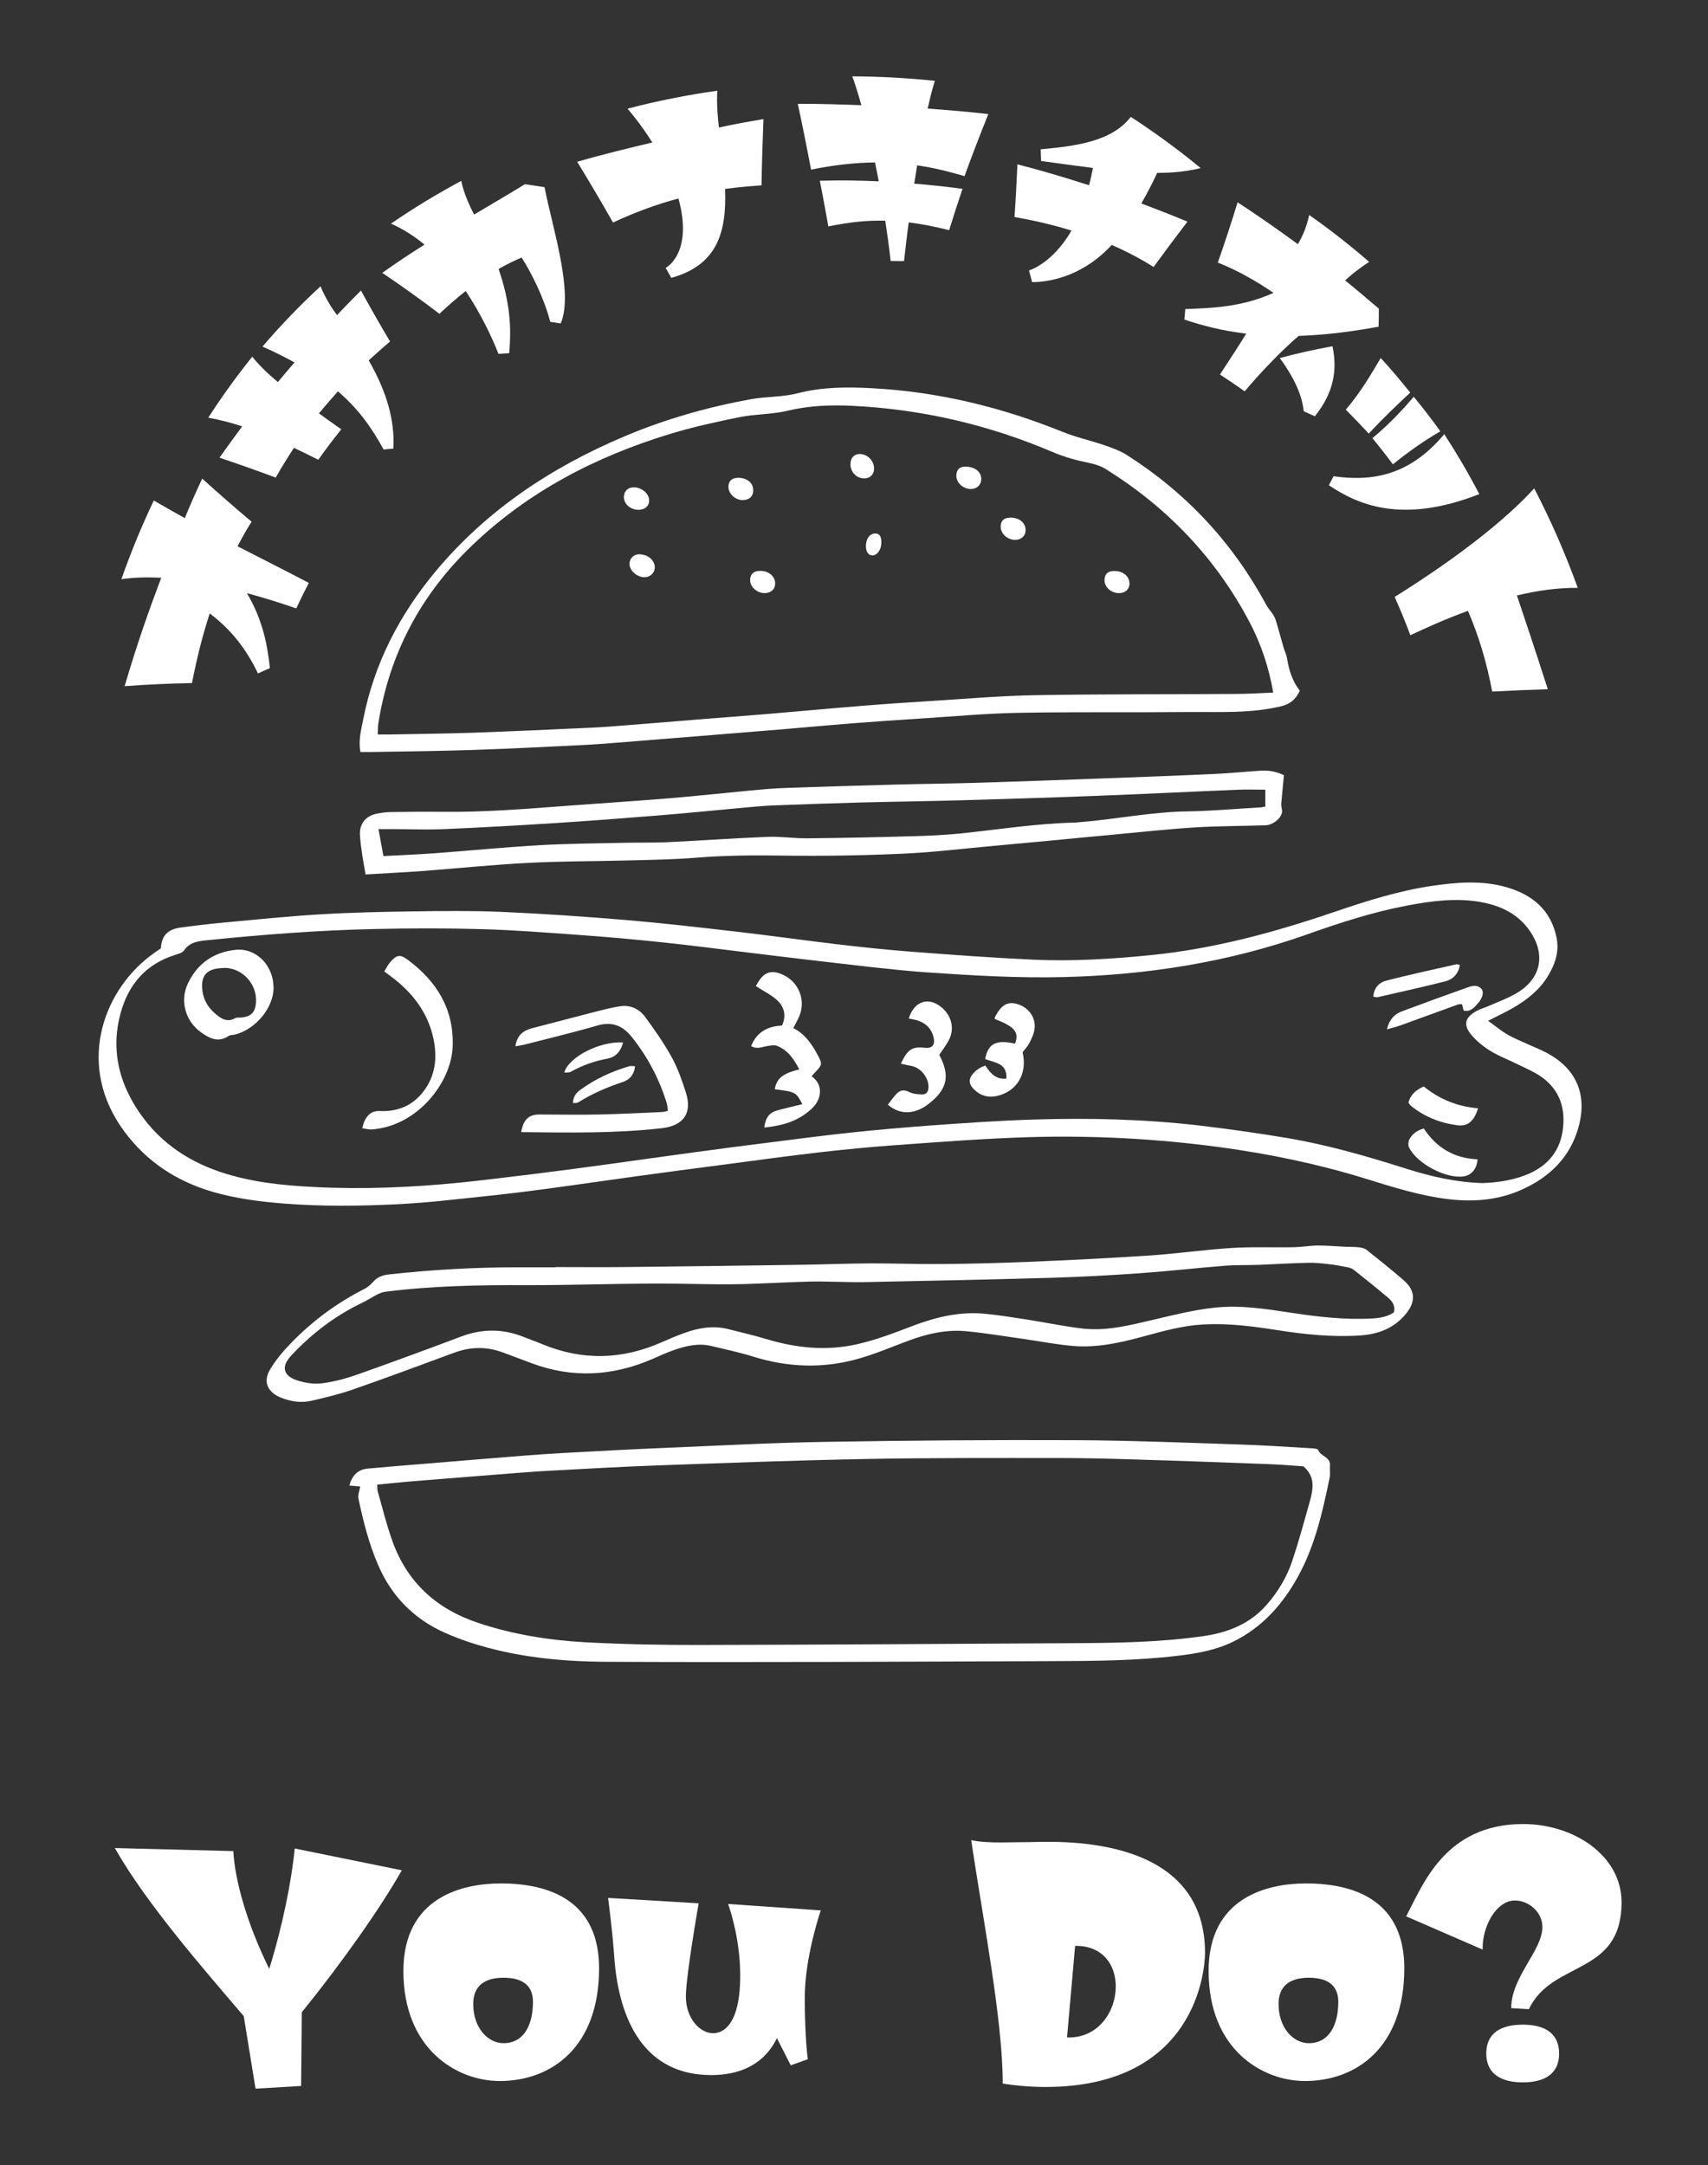 <?xml version="1.0" encoding="UTF-8"?>
<svg id="_レイヤー_1" data-name="レイヤー_1" xmlns="http://www.w3.org/2000/svg" version="1.1" viewBox="0 0 152.13 192.87">
  <rect x="0" y="0" width="152.13" height="192.87" fill="#333333" stroke="none"/>
  <!-- Generator: Adobe Illustrator 29.5.0, SVG Export Plug-In . SVG Version: 2.1.0 Build 137)  -->
  <defs>
    <style>
      .st0 {
        fill: #fff;
      }
    </style>
  </defs>
  <g>
    <path class="st0" d="M14.35,51.46c-1.26-.06-2.44-.03-3.54.13.86-2.43,1.82-4.77,2.89-7.01.95.55,1.85,1.07,2.76,1.57.46-1.12.97-2.29,1.55-3.52,1.45,1.31,2.91,2.59,4.4,3.84-.45.7-.86,1.43-1.25,2.19,1.97,1.01,4.03,2.05,6.35,3.26-.39.74-.76,1.5-1.12,2.27-1.47-.51-2.94-.96-4.4-1.36,1.33,2.24,1.81,4.39,2.05,6.68-.35.15-.71.31-1.06.48-1.02-2.13-2.34-3.87-4.3-5.35-.6,1.82-1.12,3.85-1.58,6.2-1.99.04-4,.13-6,.28,1.15-3.9,2.16-6.74,3.26-9.66Z"/>
    <path class="st0" d="M24.56,42.54c-1.66-.62-3.33-1.21-5.01-1.77.7-1,1.38-1.92,2.02-2.79-.96-.33-1.96-.57-3.02-.78,1.23-1.9,2.53-3.7,3.92-5.43.58.74,1.38,1.51,2.28,2.26.66-.8,1.19-1.41,1.48-1.75-.84-.46-1.78-.94-2.85-1.41,1.63-1.91,3.36-3.7,5.17-5.37,0,0,.48,1.27,1.47,2.57.65-.7,1.36-1.42,2.13-2.19.84,1.53,1.7,3.04,2.59,4.54-.69.58-1.31,1.14-1.9,1.68,1.63,2.83,2.33,5.36,2.2,7.86-.29.02-.58.05-.87.08-1.11-2.02-2.28-3.65-4.07-5.18-.43.48-1.04,1.17-1.69,1.96.66.49,1.34.96,1.99,1.42-.71.88-1.39,1.78-2.05,2.71-.76-.38-1.47-.73-2.17-1.06-.52.8-1.07,1.67-1.61,2.63Z"/>
    <path class="st0" d="M34.04,24.31c1.35-.96,2.59-1.78,3.77-2.52-.9-.74-1.89-1.39-2.99-1.87,2.03-1.39,4.12-2.66,6.27-3.81,0,0,.18,1.2,1.14,3,1.58-.94,3.04-1.79,4.52-2.7.59.08,1.17.17,1.75.26.71,3.64,2.62,9.4,1.44,12.14-.31-.05-.62-.1-.93-.14-.54-2.11-1.68-4.38-2.55-5.73-.7.3-1.38.63-2.05,1.02,1.01,2.93,1.16,5.2.94,7.5-.32.02-.64.04-.95.06-.66-1.68-1.64-3.67-2.92-5.6-.75.6-1.53,1.26-2.34,2.03-1.66-1.26-3.36-2.48-5.1-3.65Z"/>
    <path class="st0" d="M59.28,23.87c.25-.13,2.43-1.53,1.15-6.19-1.79.48-3.65,1.13-5.83,2.14-1.03-1.82-2.1-3.62-3.19-5.41,2.53-.73,4.66-1.23,6.69-1.72-1.12-1.79-2.21-3.01-2.21-3.01,2.64-.69,5.31-1.22,8-1.6-.06,1.04.01,2.13.14,3.28,1.22-.27,2.52-.51,3.97-.75-.08,1.97-.14,3.94-.17,5.9-1.16.08-2.23.18-3.25.32.14,3.75-.61,6.76-4.79,7.92-.17-.3-.33-.59-.5-.89Z"/>
    <path class="st0" d="M71.05,9.25c2.12-.01,3.94.06,5.67.12-.3-1.08-.58-1.96-.81-2.57,2.46.01,4.92.15,7.36.4-.19.56-.41,1.42-.64,2.47,1.66.13,3.42.26,5.4.49-.74,1.84-1.45,3.68-2.12,5.53-1.5-.44-2.87-.77-4.22-.96-.09.53-.17,1.06-.26,1.63,1.3.1,2.7.25,4.3.46-.41,1.22-.81,2.45-1.19,3.68-1.3-.32-2.46-.55-3.6-.69-.16,1.16-.29,2.33-.42,3.45-.4,0-.79-.01-1.19-.01-.13-1.18-.3-2.39-.48-3.59-1.51-.04-3.11.1-5.07.51-.24-1.36-.49-2.71-.76-4.07,1.99-.06,3.65-.02,5.25.05-.12-.58-.22-1.14-.33-1.68-1.74.02-3.57.21-5.7.64-.37-1.96-.76-3.91-1.18-5.86Z"/>
    <path class="st0" d="M105.76,19.75c-1.02,1.33-2.02,2.67-3.01,4.03-1.18-.74-2.41-1.39-3.73-1.96-3.29,3.56-7.07,3.28-7.09,3.31-.09-.35-.18-.69-.28-1.04,0,0,2.05-.57,3.79-3.55-1.54-.48-3.21-.88-5.08-1.21.11-1.56.19-3.12.26-4.69,1.96.49,4.13,1.14,6.38,1.86.15-.56.26-1.09.35-1.54-1.47-.18-3.02-.4-4.62-.62-.01-.35-.02-.69-.04-1.04,2.96-.28,6.3-.64,8.03-2.89,2.18,1.42,4.26,2.94,6.22,4.56-1.19.3-2.47.43-3.87.43-.38.82-.86,1.76-1.41,2.72,1.33.51,2.69,1.03,4.1,1.62Z"/>
    <path class="st0" d="M113.42,26.08c-1.31-.9-3.08-1.96-4.95-2.69.62-1.77,1.21-3.56,1.76-5.37,1.84,1.2,3.64,2.46,5.37,3.73.44-.74.76-1.5,1.01-2.6,1.84,1.29,3.62,2.68,5.34,4.18-.6.38-1.37.93-2.14,1.65,1.03.83,2.02,1.68,3,2.51,0,.54,0,1.08-.02,1.61-2.69.5-5.04.75-7.12.82-1.42,1.21-3.28,3.12-4.81,4.94-.72-.52-1.46-1.02-2.2-1.5.9-1.38,1.64-2.5,2.34-3.64-2.14-.26-3.97-.73-5.51-1.26.03-.31.06-.62.08-.93,2.17-.09,4.96-.13,7.85-1.44ZM117.11,37.08c-.33-.15-.66-.3-.99-.45-.15-1.55-.98-3.17-2.13-4.74,1.53-.41,3.1-.76,4.69-1.05.47,2.16.08,4.2-1.57,6.24Z"/>
    <path class="st0" d="M119.87,36.49c1.38-1.64,2.15-2.99,3.11-4.6.91.99,1.78,2.02,2.63,3.08-1.16,1.08-2.39,2.25-3.7,3.65-.67-.73-1.35-1.44-2.04-2.13ZM128.29,38.42c-1.49.86-2.81,1.8-4.23,2.94-.59-.8-1.2-1.58-1.82-2.33,1.59-1.31,3-2.88,3.68-3.69.82.99,1.61,2.02,2.37,3.08ZM131.76,44.01c-7.01,2.76-10.97.84-13.4-.79.14-.27.28-.53.42-.8,2.91.4,6.51.28,9.86-3.75,1.11,1.71,2.15,3.48,3.12,5.34Z"/>
    <path class="st0" d="M140.52,52.36c-1.78-.01-3.6.24-5.41.68.69,2.07,1.52,4.5,2.75,8.35-1.65.05-3.3.12-4.95.21-.54-2.81-1.22-4.99-2.16-7.19-2.08.75-3.89,1.59-5.13,2.17-.44-1.17-.9-2.3-1.4-3.41,5.99-3.74,10.12-7.12,12.43-9.67,1.45,2.79,2.75,5.74,3.88,8.86Z"/>
  </g>
  <g>
    <path class="st0" d="M26.26,164.65l9.53,1.94c-1.85,3.26-5.2,8.07-8.91,12.64l-.06,6.57-4.06.24-1.05-6.46c-3.41-4-8.7-10.04-11.48-14.97l10.55.27c.15,2.63,1.2,6.42,3.2,10.49,1.17-3.74,2-7.86,2.27-10.73Z"/>
    <path class="st0" d="M53.36,175.32c0,7.02-4.24,10.04-8.85,10.04-3.8,0-8.58-2.81-8.58-9.8,0-6.6,5.29-7.8,8.67-7.8,4.66,0,8.76,1.76,8.76,7.56ZM47.47,178.31c0-1.2-.63-2.15-2.63-2.15s-2.69,1.02-2.69,2.33c0,2.18,1.34,3.5,2.69,3.5,1.85,0,2.63-1.67,2.63-3.68Z"/>
    <path class="st0" d="M73.11,170.15s-1.43,4.12-1.43,7.77.27,5.5.27,5.5l-1.52.54-1.23-2.42c-.72,1.49-2.3,3.29-5.86,3.29-5.86,0-8.25-4.75-8.64-10.67-.18-2.48-.54-5.11-.54-5.11l8.07.48s-1.14,6.48-1.14,8.31c0,1.91,1.23,3.26,2.42,3.26.39,0,2.42-.06,2.42-5.14,0-3.5-1.08-6.37-1.08-6.37l8.25.57Z"/>
    <path class="st0" d="M89.31,185.6v-.09c0-5.5-1.73-14.43-2.81-21.61.81.18,1.67.21,2.72.21.69,0,1.49-.03,2.42-.03,1.91,0,15.69-1.02,15.69,9.86,0,1.49-.78,11.95-14.22,11.95-1.49,0-2.84-.15-3.8-.3ZM95.05,181.48h.15c2.69,0,4.18-2.36,4.18-4.54,0-1.88-1.11-3.62-3.56-3.62h-.06l-.72,8.16Z"/>
    <path class="st0" d="M125.08,175.32c0,7.02-4.24,10.04-8.85,10.04-3.8,0-8.58-2.81-8.58-9.8,0-6.6,5.29-7.8,8.67-7.8,4.66,0,8.76,1.76,8.76,7.56ZM119.2,178.31c0-1.2-.63-2.15-2.63-2.15s-2.69,1.02-2.69,2.33c0,2.18,1.34,3.5,2.69,3.5,1.85,0,2.63-1.67,2.63-3.68Z"/>
    <path class="st0" d="M132.05,173.65l-6.81-2.96c1.43-2.6,3.35-8.22,10.43-8.22,4.51,0,8.76,2.81,8.76,6.96,0,6.6-6.19,5.14-8.25,9.53l-1.58-.09c0-2.78,2.78-5.14,2.78-7.23,0-1.34-1.23-2.36-2.45-2.36-1.64,0-2.93,2.3-2.87,4.36ZM135.64,180.34c1.88,0,3.23.72,3.23,2.57s-1.35,2.57-3.23,2.57-3.26-.72-3.26-2.57,1.34-2.57,3.26-2.57Z"/>
  </g>
  <g>
    <path class="st0" d="M132.53,90.91c.66.48,1.16.9,1.72,1.23.56.33,1.18.57,1.77.84.53.25,1.08.46,1.61.73,2.75,1.4,3.79,3.75,2.96,6.71-.74,2.65-2.54,4.4-4.97,5.51-2.07.95-4.26,1.15-6.53.89-2.62-.3-5.11-1.11-7.61-1.88-4.2-1.29-8.48-2.17-12.83-2.76-5.66-.76-11.36-1.06-17.06-.89-3.89.12-7.78.42-11.67.7-2.29.16-4.57.38-6.84.64-2.86.33-5.71.72-8.57,1.1-2.63.34-5.25.69-7.88,1.05-2.62.36-5.25.75-7.87,1.1-1.85.25-3.7.48-5.56.67-2.57.27-5.14.58-7.72.71-3.4.17-6.81.21-10.22-.06-2.16-.17-4.3-.45-6.38-1.06-3.18-.94-5.82-2.68-7.8-5.35-4.28-5.76-2.01-12.3,2.21-15.58.34-.26.69-.5,1.04-.74.05-1.07.56-1.69,1.74-1.85,1.26-.17,2.53-.32,3.8-.44,2.84-.26,5.67-.56,8.51-.73,2.75-.17,5.5-.23,8.26-.27,2.66-.04,5.32-.07,7.97.04,3.73.16,7.46.42,11.18.73,3.29.28,6.58.66,9.86,1.04,2.96.34,5.91.76,8.86,1.11,2.18.26,4.36.49,6.55.66,3.66.28,7.32.55,10.98.72,3.51.16,7.02-.06,10.51-.41,5.56-.56,10.92-2.01,16.2-3.81,2.85-.97,5.72-1.89,8.7-2.34,2.28-.34,4.57-.54,6.82.13,2.25.67,3.87,2.03,4.37,4.45.26,1.27-.13,2.4-.78,3.46-.76,1.24-1.86,2.1-3.1,2.82-.65.37-1.33.69-2.21,1.14ZM132.01,105.38c1.43-.05,2.91-.26,4.31-.9,1.89-.88,2.83-2.39,2.93-4.42.1-1.98-.74-3.49-2.48-4.47-.57-.32-1.17-.58-1.76-.87-.76-.37-1.57-.68-2.29-1.13-.6-.37-1.18-.84-1.64-1.38-.79-.92-.62-1.59.47-2.18.28-.16.61-.24.91-.37.84-.37,1.71-.68,2.5-1.13,2.33-1.29,2.79-3.56,1.22-5.72-1.05-1.44-2.52-2.13-4.22-2.45-2.23-.41-4.44-.11-6.63.3-3.06.58-6.01,1.54-8.94,2.58-7.01,2.48-14.25,3.61-21.66,3.79-4.07.1-8.13-.14-12.18-.42-1.5-.1-3-.26-4.5-.42-2.08-.23-4.16-.48-6.24-.72-1.82-.21-3.64-.44-5.46-.66-2.5-.3-5-.63-7.5-.89-2.41-.25-4.82-.47-7.24-.64-2.91-.21-5.82-.44-8.73-.52-3.18-.09-6.36-.08-9.54-.01-4.95.11-9.88.49-14.8.99-.8.08-1.61.13-2.15.92-.14.21-.5.3-.77.39-2.62.81-4.18,2.63-4.88,5.2-.82,2.98-.26,5.79,1.37,8.38,1.78,2.83,4.34,4.69,7.49,5.75,2.72.92,5.56,1.21,8.4,1.35,4.33.22,8.65.04,12.96-.39,2.15-.22,4.29-.49,6.43-.75,2.24-.28,4.48-.57,6.71-.88,2.63-.36,5.25-.74,7.87-1.09,2.17-.3,4.35-.58,6.52-.85,2.43-.31,4.87-.63,7.31-.89,2.44-.26,4.89-.47,7.34-.65,2.97-.21,5.95-.42,8.93-.51,4.92-.15,9.83-.04,14.73.53,2.63.31,5.25.68,7.86,1.12,3.62.61,7.13,1.63,10.63,2.74,2.16.68,4.35,1.19,6.71,1.27Z"/>
    <path class="st0" d="M49.51,112.86c1.97,0,3.93.02,5.9,0,5.24-.06,10.49-.12,15.73-.2,2.16-.03,4.32-.12,6.49-.13,2.1,0,4.19.08,6.29.06,2.52-.02,5.05-.09,7.57-.19,3.63-.15,7.27-.33,10.89-.57,2.45-.16,4.88-.52,7.33-.67,1.83-.12,3.67-.03,5.51-.07.72-.01,1.43-.14,2.15-.15.81,0,1.62.07,2.44.11.41.02.83,0,1.23.05.24.03.52.09.7.24,1.1.88,2.21,1.76,3.27,2.68,1.06.92,1.11,1.92.21,3.01-1.05,1.28-2.46,1.81-4.05,1.92-2.5.17-4.97-.09-7.44-.48-2.17-.34-4.34-.62-6.55-.5-1.84.1-3.61.6-5.37,1.08-2.03.55-4.08,1.01-6.2.84-1.56-.13-3.1-.44-4.66-.66-1.65-.23-3.3-.51-4.95-.66-1.75-.16-3.45.24-5.09.85-1.53.57-3.04,1.22-4.62,1.65-3.07.84-6.14.72-9.19-.23-1.21-.38-2.46-.64-3.7-.94-1.16-.29-2.28-.03-3.37.35-.65.23-1.27.51-1.9.79-3.55,1.54-7.14,1.75-10.79.38-.83-.31-1.65-.62-2.48-.93-1.47-.56-2.93-.55-4.41,0-3.01,1.11-6.01,2.23-9.03,3.28-1.2.42-2.44.71-3.68,1-.95.22-1.9.06-2.79-.31-1.14-.49-1.53-1.41-.9-2.47.51-.86,1.18-1.65,1.88-2.37,1.91-1.97,4.09-3.58,6.54-4.82.28-.14.54-.37.75-.61.37-.43.84-.61,1.38-.67,3.81-.42,7.63-.64,11.47-.64,1.15,0,2.3,0,3.44,0ZM124.16,116.85c.14-.61-.2-.99-.57-1.3-.98-.83-1.97-1.62-2.98-2.42-.17-.14-.4-.22-.62-.26-.54-.11-1.09-.21-1.64-.27-.61-.07-1.24-.14-1.85-.12-1.44.03-2.88.12-4.31.18-1.02.04-2.04,0-3.05.08-2.55.2-5.08.49-7.63.67-2.55.18-5.1.32-7.66.4-5.6.16-11.21.28-16.81.39-1.6.03-3.21-.08-4.82-.05-2.26.05-4.52.21-6.78.24-2.49.03-4.98-.08-7.47-.06-3.7.02-7.41.15-11.11.14-4.2-.02-8.38.06-12.55.59-.25.03-.49.14-.72.25-.44.22-.85.5-1.29.71-2.43,1.16-4.53,2.76-6.36,4.72-.92.98-.73,1.81.55,2.22.7.22,1.49.35,2.21.25,1.09-.14,2.18-.44,3.22-.81,3.05-1.08,6.09-2.2,9.12-3.34,1.86-.71,3.7-.73,5.54,0,.55.22,1.1.41,1.65.64,3.61,1.51,7.2,1.43,10.76-.17.66-.29,1.32-.57,2-.81,1.25-.45,2.53-.67,3.85-.34,1.14.29,2.29.55,3.41.89,2.65.8,5.35,1.08,8.05.47,1.71-.38,3.37-1.02,5.02-1.65,2.08-.79,4.2-1.29,6.43-1.07,1.23.12,2.46.32,3.69.51,1.68.26,3.35.62,5.03.81,2.18.24,4.28-.33,6.39-.82,1.75-.41,3.5-.85,5.28-1.04,2.32-.26,4.64.11,6.94.46,2.37.36,4.74.63,7.14.5.69-.04,1.36-.16,1.93-.54Z"/>
    <path class="st0" d="M32.08,132.4c-.27-.02-.59-.05-.96-.08.24-.91.76-1.43,1.64-1.51,1.73-.16,3.46-.3,5.19-.44,2.94-.24,5.87-.49,8.81-.72,1.14-.09,2.29-.17,3.43-.23,2.98-.16,5.95-.33,8.93-.45,4.78-.2,9.56-.46,14.34-.54,7.44-.13,14.88-.18,22.32-.15,4.85.02,9.7.22,14.54.38,2.16.07,4.32.21,6.48.34.21.01.57.04.61.15.21.58,1.12.62,1.05,1.39-.03.36.04.73-.03,1.08-.63,3.05-1.31,6.09-2.84,8.85-1.37,2.46-3.17,4.49-5.74,5.75-1.58.78-3.29,1.07-5.01,1.27-3.65.43-7.32.46-10.99.47-13.28.05-26.56.12-39.84.06-4.09-.02-8.17-.43-12.1-1.71-.78-.25-1.54-.55-2.29-.88-2.76-1.23-4.73-3.24-5.93-6.01-.83-1.9-1.33-3.9-1.76-5.92-.07-.34.1-.73.15-1.09ZM116.09,130.61c-.99-.07-2.07-.16-3.15-.2-4.03-.15-8.06-.3-12.08-.42-2.19-.07-4.39-.12-6.59-.12-5.64,0-11.28-.02-16.91.08-6.39.12-12.77.36-19.16.59-3.01.11-6.02.29-9.03.45-1.05.05-2.09.13-3.14.21-3.13.25-6.27.49-9.4.75-1,.08-1.99.19-3.03.29.02.26,0,.43.04.58.41,1.45.77,2.91,1.27,4.33,1.31,3.76,3.94,6.16,7.7,7.41,3.1,1.03,6.29,1.54,9.53,1.72,3.4.18,6.81.25,10.22.24,11.05-.02,22.1-.1,33.14-.16,3.93-.02,7.86-.07,11.76-.64,2.17-.32,4.1-1.1,5.58-2.8,1-1.15,1.78-2.45,2.26-3.89.57-1.7,1.04-3.44,1.53-5.17.32-1.15.59-2.3-.55-3.26Z"/>
    <path class="st0" d="M115.77,61.53c-.36.76-.83,1.18-1.67,1.38-2.71.65-5.46.49-8.2.51-5.02.05-10.04-.02-15.05.07-2.95.05-5.89.32-8.83.51-2.09.13-4.18.28-6.27.44-2.02.16-4.04.35-6.07.52-1.79.15-3.59.29-5.39.44-3.1.25-6.2.5-9.3.75-1.01.08-2.03.16-3.04.21-3.27.16-6.55.33-9.82.44-2.98.1-5.96.13-8.95.18-.35,0-.71,0-1.08,0-.19-1.06.07-1.98.25-2.9.97-4.97,3.23-9.32,6.45-13.19,4.55-5.45,10.29-9.26,16.79-12.01,3.63-1.54,7.4-2.61,11.27-3.32,1.38-.25,2.83-.18,4.18-.53,2.2-.57,4.42-.57,6.64-.45,5.87.31,11.5,1.68,16.95,3.88,1.2.49,2.49.77,3.72,1.19.7.24,1.43.5,2.05.9,5.28,3.37,9.41,7.81,12.38,13.32.18.34.46.62.66.95.13.22.21.47.28.71.21.72.4,1.44.61,2.16.09.31.25.61.3.93.17,1.05.47,2.04,1.13,2.88ZM113.41,61.71c-.4-2.31-1.1-4.37-2.12-6.31-3.01-5.7-7.31-10.19-12.77-13.6-.46-.29-1.01-.47-1.54-.57-1.09-.22-2.15-.51-3.18-.95-5.77-2.46-11.79-3.86-18.07-4.14-1.87-.08-3.71,0-5.56.44-1.39.34-2.87.29-4.27.57-2.11.43-4.23.89-6.28,1.52-6.6,2.02-12.6,5.13-17.62,9.96-4.52,4.34-7.32,9.6-8.3,15.8-.05.3-.03.62-.05.99.44,0,.76,0,1.08,0,2.42-.05,4.85-.07,7.27-.15,3.6-.13,7.2-.29,10.8-.46,1.05-.05,2.09-.14,3.14-.22,2.22-.17,4.44-.36,6.66-.54,1.86-.15,3.72-.28,5.58-.44,2.87-.24,5.74-.51,8.61-.74,2.09-.17,4.18-.31,6.27-.44,3.07-.19,6.14-.46,9.22-.51,5.9-.1,11.8-.07,17.7-.11,1.12,0,2.25-.07,3.44-.12Z"/>
    <path class="st0" d="M32.56,77.87c-.1-.6-.21-1.13-.29-1.67-.09-.62-.18-1.23-.21-1.85-.05-.94.48-1.63,1.39-1.85.44-.1.91-.16,1.36-.17,1.54-.02,3.08-.04,4.62-.02,3.67.04,7.33-.25,10.99-.53,3.04-.23,6.08-.42,9.11-.67,2.45-.2,4.89-.47,7.33-.7,1.01-.09,2.02-.19,3.04-.22,3.21-.12,6.42-.21,9.63-.3,2.46-.07,4.92-.09,7.37-.16,3.83-.12,7.66-.26,11.49-.4,3.24-.12,6.48-.24,9.72-.39,1.37-.06,2.74-.2,4.11-.29.69-.05,1.37.03,2.14.4-.08.83-.17,1.7-.24,2.56-.02.26.12.55.06.79-.16.59-.85,1.09-1.47,1.11-2.1.07-4.19.06-6.29.19-2.48.16-4.95.43-7.43.66-1.79.16-3.58.34-5.37.51-1.69.16-3.39.31-5.08.47-2.7.24-5.4.58-8.12.7-3.56.16-7.14.22-10.7.17-2.59-.04-5.17-.02-7.75.19-1.99.16-3.99.19-5.99.24-2.98.08-5.97.06-8.94.22-3.17.16-6.33.49-9.49.73-1.66.12-3.33.2-5.01.3ZM112.69,70.34c-.86,0-1.61-.03-2.36,0-4.16.17-8.31.38-12.47.54-4.06.16-8.12.28-12.18.4-3.01.09-6.03.12-9.04.2-2.59.07-5.18.16-7.76.26-.98.04-1.96.14-2.94.23-2.54.23-5.08.49-7.63.69-2.94.24-5.88.46-8.82.65-3.3.21-6.6.4-9.91.54-1.57.07-3.15,0-4.72,0-.35,0-.7,0-1.15,0,.16.86.29,1.59.44,2.4,1.53-.08,3.06-.14,4.58-.25,3.07-.23,6.13-.53,9.2-.71,2.52-.15,5.04-.16,7.57-.22,1.28-.03,2.56,0,3.84-.05,3.01-.14,6.01-.36,9.02-.48,1.17-.05,2.35.14,3.53.13,3.18-.03,6.36-.1,9.53-.19,1.34-.04,2.69-.1,4.02-.23,3.42-.35,6.81-.9,10.25-.98.13,0,.26-.02.39-.03,3.23-.25,6.41-.92,9.67-.97,2.16-.03,4.31-.23,6.47-.35.15,0,.31-.05.48-.08v-1.5Z"/>
    <path class="st0" d="M46.42,100.83c.2-1.12.68-1.56,1.63-1.56,1.77,0,3.54.04,5.31,0,1.87-.04,3.73-.14,5.6-.22.16,0,.31-.06.53-.11-.04-.28-.05-.54-.13-.77-.67-2.11-1.68-4.04-3.07-5.78-.82-1.04-1.77-1.43-3.1-1.04-2.13.62-4.29,1.13-6.45,1.69-.24.06-.49.09-.83.16.13-.95.65-1.39,1.43-1.6,2.02-.53,4.04-1.06,6.07-1.58.6-.15,1.21-.3,1.82-.39.93-.14,1.71.24,2.24.96.85,1.16,1.68,2.34,2.37,3.6.53.96.9,2.03,1.24,3.09.6,1.84-.17,2.98-2.12,3.21-4.14.47-8.3.4-12.54.35Z"/>
    <path class="st0" d="M71.46,98.34c-.57-1.07-.59-1.08-2.45-1.32.18-1.2,1.11-1.48,2.18-1.77-.49-.94-1.03-1.73-2-2.1-.24-.09-.56-.02-.83.02-.47.07-.93.33-1.46,0,.51-1.24,1.47-1.77,2.75-1.82.39-.83.22-1.62-.36-2.19-.53-.53-1.26-.86-1.97-1.33.11-.17.25-.46.45-.7.41-.5.91-.66,1.57-.46,1.65.51,2.51,2.23,1.86,3.83-.14.33-.32.64-.54,1.08.98.48,1.6,1.34,2.12,2.3.49.91.49.93-.23,1.69-.07.07-.13.14-.26.29.52.39.82.9.73,1.58-.09.67-.49,1.14-.98,1.54-1.14.95-2.5,1.31-3.97,1.45.12-.91.48-1.35,1.21-1.54.69-.18,1.38-.35,2.18-.54Z"/>
    <path class="st0" d="M34.23,86.52c.2-.32.34-.61.55-.85.58-.65.87-.68,1.58-.15,2.56,1.92,4.08,4.38,3.96,7.69-.11,3.19-3.13,7.1-7.2,7.39-.28.02-.56-.07-.85-.1.19-.99.73-1.58,1.52-1.54,1.63.08,2.96-.47,3.94-1.76,1.06-1.4,1.23-2.99.88-4.67-.46-2.18-1.68-3.87-3.39-5.25-.3-.24-.62-.47-.99-.75Z"/>
    <path class="st0" d="M24.37,87.95c0,1.79-1.55,3.7-3.43,4.2-.19.05-.42.02-.57.12-.96.65-1.76.19-2.52-.36-1.36-1-1.83-2.79-1.12-4.3.85-1.8,2.32-2.82,4.29-3.01,1.81-.17,3.34,1.41,3.34,3.34ZM19.97,86.22c-.16.01-.33.02-.49.03-1.05.12-1.52.64-1.48,1.68.04.93.42,1.71,1.12,2.31.52.46,1.07.87,1.83.45.15-.09.39-.03.58-.06.86-.1,1.2-.47,1.27-1.33.12-1.64-1.2-3.09-2.83-3.09Z"/>
    <path class="st0" d="M80.23,94.76c.61-1.31,1.02-1.56,2.16-1.43.58.07.88-.21.79-.79-.14-.81-.63-1.36-1.4-1.63-.27-.09-.56-.13-.84-.19.49-1.59,1.82-1.99,3.01-.92.8.72,1.07,1.8.6,2.77-.24.49-.59.93-.89,1.39.97,1.82.73,3.02-.85,4.29-1.27,1.02-2.58,1.11-3.73.15.25-.32.48-.66.76-.96.32-.35.68-.41,1.15-.17.33.17.75.2,1.13.21.39.02.57-.24.58-.63.03-.85-.68-1.75-1.53-1.91-.28-.05-.55-.11-.91-.19Z"/>
    <path class="st0" d="M88.59,90.75c.02-.09.02-.13.03-.15.53-1.06,1.11-1.42,1.95-1.18,1.01.28,1.7,1.17,1.58,2.19-.05.44-.25.87-.45,1.27-.16.31-.42.58-.62.85.45,1.89-.49,3.48-2.28,3.89-.75.17-1.43,0-1.99-.53-.58-.55-.58-1.04-.01-1.6.14-.14.3-.26.46-.36.13-.08.29-.13.5-.22.44.66.93,1.27,1.88,1.16.09-1.4-1.08-1.41-1.89-1.74.25-1.39.99-1.75,2.66-1.37.38-1.02-.02-1.51-1.81-2.2Z"/>
    <path class="st0" d="M126.82,100.52c1.12,1.71,2.71,2.66,4.78,2.74-.04.82-.52,1.41-1.22,1.52-1.56.24-4.17-1.12-4.88-2.58-.09-.19-.07-.52.03-.71.25-.47.66-.8,1.28-.97Z"/>
    <path class="st0" d="M131.65,98.72c-.37,1.17-.93,1.63-1.84,1.51-1.52-.2-2.91-.74-4.11-1.71-.1-.08-.17-.19-.25-.3.17-.72.66-1.12,1.36-1.45,1.37,1.12,2.97,1.79,4.85,1.95Z"/>
    <path class="st0" d="M123.53,91.69c.23-.94.71-1.37,1.34-1.61,1.92-.72,3.85-1.42,5.79-2.11.42-.15.9-.3,1.28.1.26.28.12.84-.32,1.32-.32.36-.64.76-1.26.62-.04-.18-.09-.36-.14-.57-.13.01-.27,0-.38.04-1.72.62-3.43,1.25-5.15,1.87-.32.12-.66.19-1.16.34Z"/>
    <path class="st0" d="M130.03,85.97c-.14.77-.61,1.27-1.31,1.44-1.99.51-4.01.95-6.01,1.41-.11.03-.25-.03-.39-.05.05-.76.51-1.25,1.1-1.41,2.09-.54,4.19-.99,6.3-1.47.08-.02.19.04.31.07Z"/>
    <path class="st0" d="M51.03,98.25c.03-.61.31-.92.65-1.17,1.33-.97,2.8-1.65,4.37-2.11.14-.04.31,0,.51,0-.07.76-.5,1.22-1.1,1.41-1.4.46-2.73,1.04-3.98,1.82-.09.06-.23.03-.46.05Z"/>
    <path class="st0" d="M55.49,92.84c-.18.82-.68,1.32-1.37,1.45-1.17.22-2.26.6-3.29,1.18-.15.08-.36.05-.57.07.37-1.38,3.16-2.81,5.23-2.69Z"/>
    <path class="st0" d="M76.99,42.61c-.67.02-1.24-.55-1.24-1.24,0-.56.29-.91.78-.93.67-.03,1.27.53,1.32,1.2.04.57-.31.96-.85.97Z"/>
    <path class="st0" d="M86.33,43.55c-.71-.09-1.23-.69-1.14-1.33.07-.5.39-.71.99-.65.81.09,1.29.57,1.21,1.22-.06.51-.5.82-1.06.76Z"/>
    <path class="st0" d="M58.32,50.59c-.03.5-.48.87-1.02.82-.64-.06-1.23-.63-1.23-1.18,0-.49.38-.87.87-.86.79.01,1.41.56,1.38,1.22Z"/>
    <path class="st0" d="M56.87,45.41c-.72,0-1.32-.53-1.3-1.17.01-.5.36-.83.88-.83.7,0,1.34.53,1.37,1.13.02.51-.37.87-.95.87Z"/>
    <path class="st0" d="M67.66,50.85c.77-.02,1.34.43,1.38,1.07.03.52-.33.89-.9.91-.69.02-1.32-.53-1.33-1.15,0-.52.3-.82.85-.83Z"/>
    <path class="st0" d="M66.15,44.55c-.69-.02-1.29-.6-1.27-1.22.02-.51.33-.78.9-.77.78.01,1.32.47,1.31,1.12,0,.54-.38.88-.95.86Z"/>
    <path class="st0" d="M89.99,46.1c.77,0,1.34.44,1.36,1.08.02.52-.36.9-.92.91-.69,0-1.3-.55-1.3-1.17,0-.54.28-.81.86-.81Z"/>
    <path class="st0" d="M99.66,52.83c-.72,0-1.32-.57-1.28-1.21.03-.53.33-.78.93-.76.72.01,1.27.47,1.29,1.08.02.53-.37.9-.94.89Z"/>
    <path class="st0" d="M78.5,48.38c-.02.59-.36,1.07-.77,1.09-.39.02-.64-.36-.6-.93.03-.61.37-1.02.83-1.02.39,0,.56.28.54.86Z"/>
  </g>
</svg>